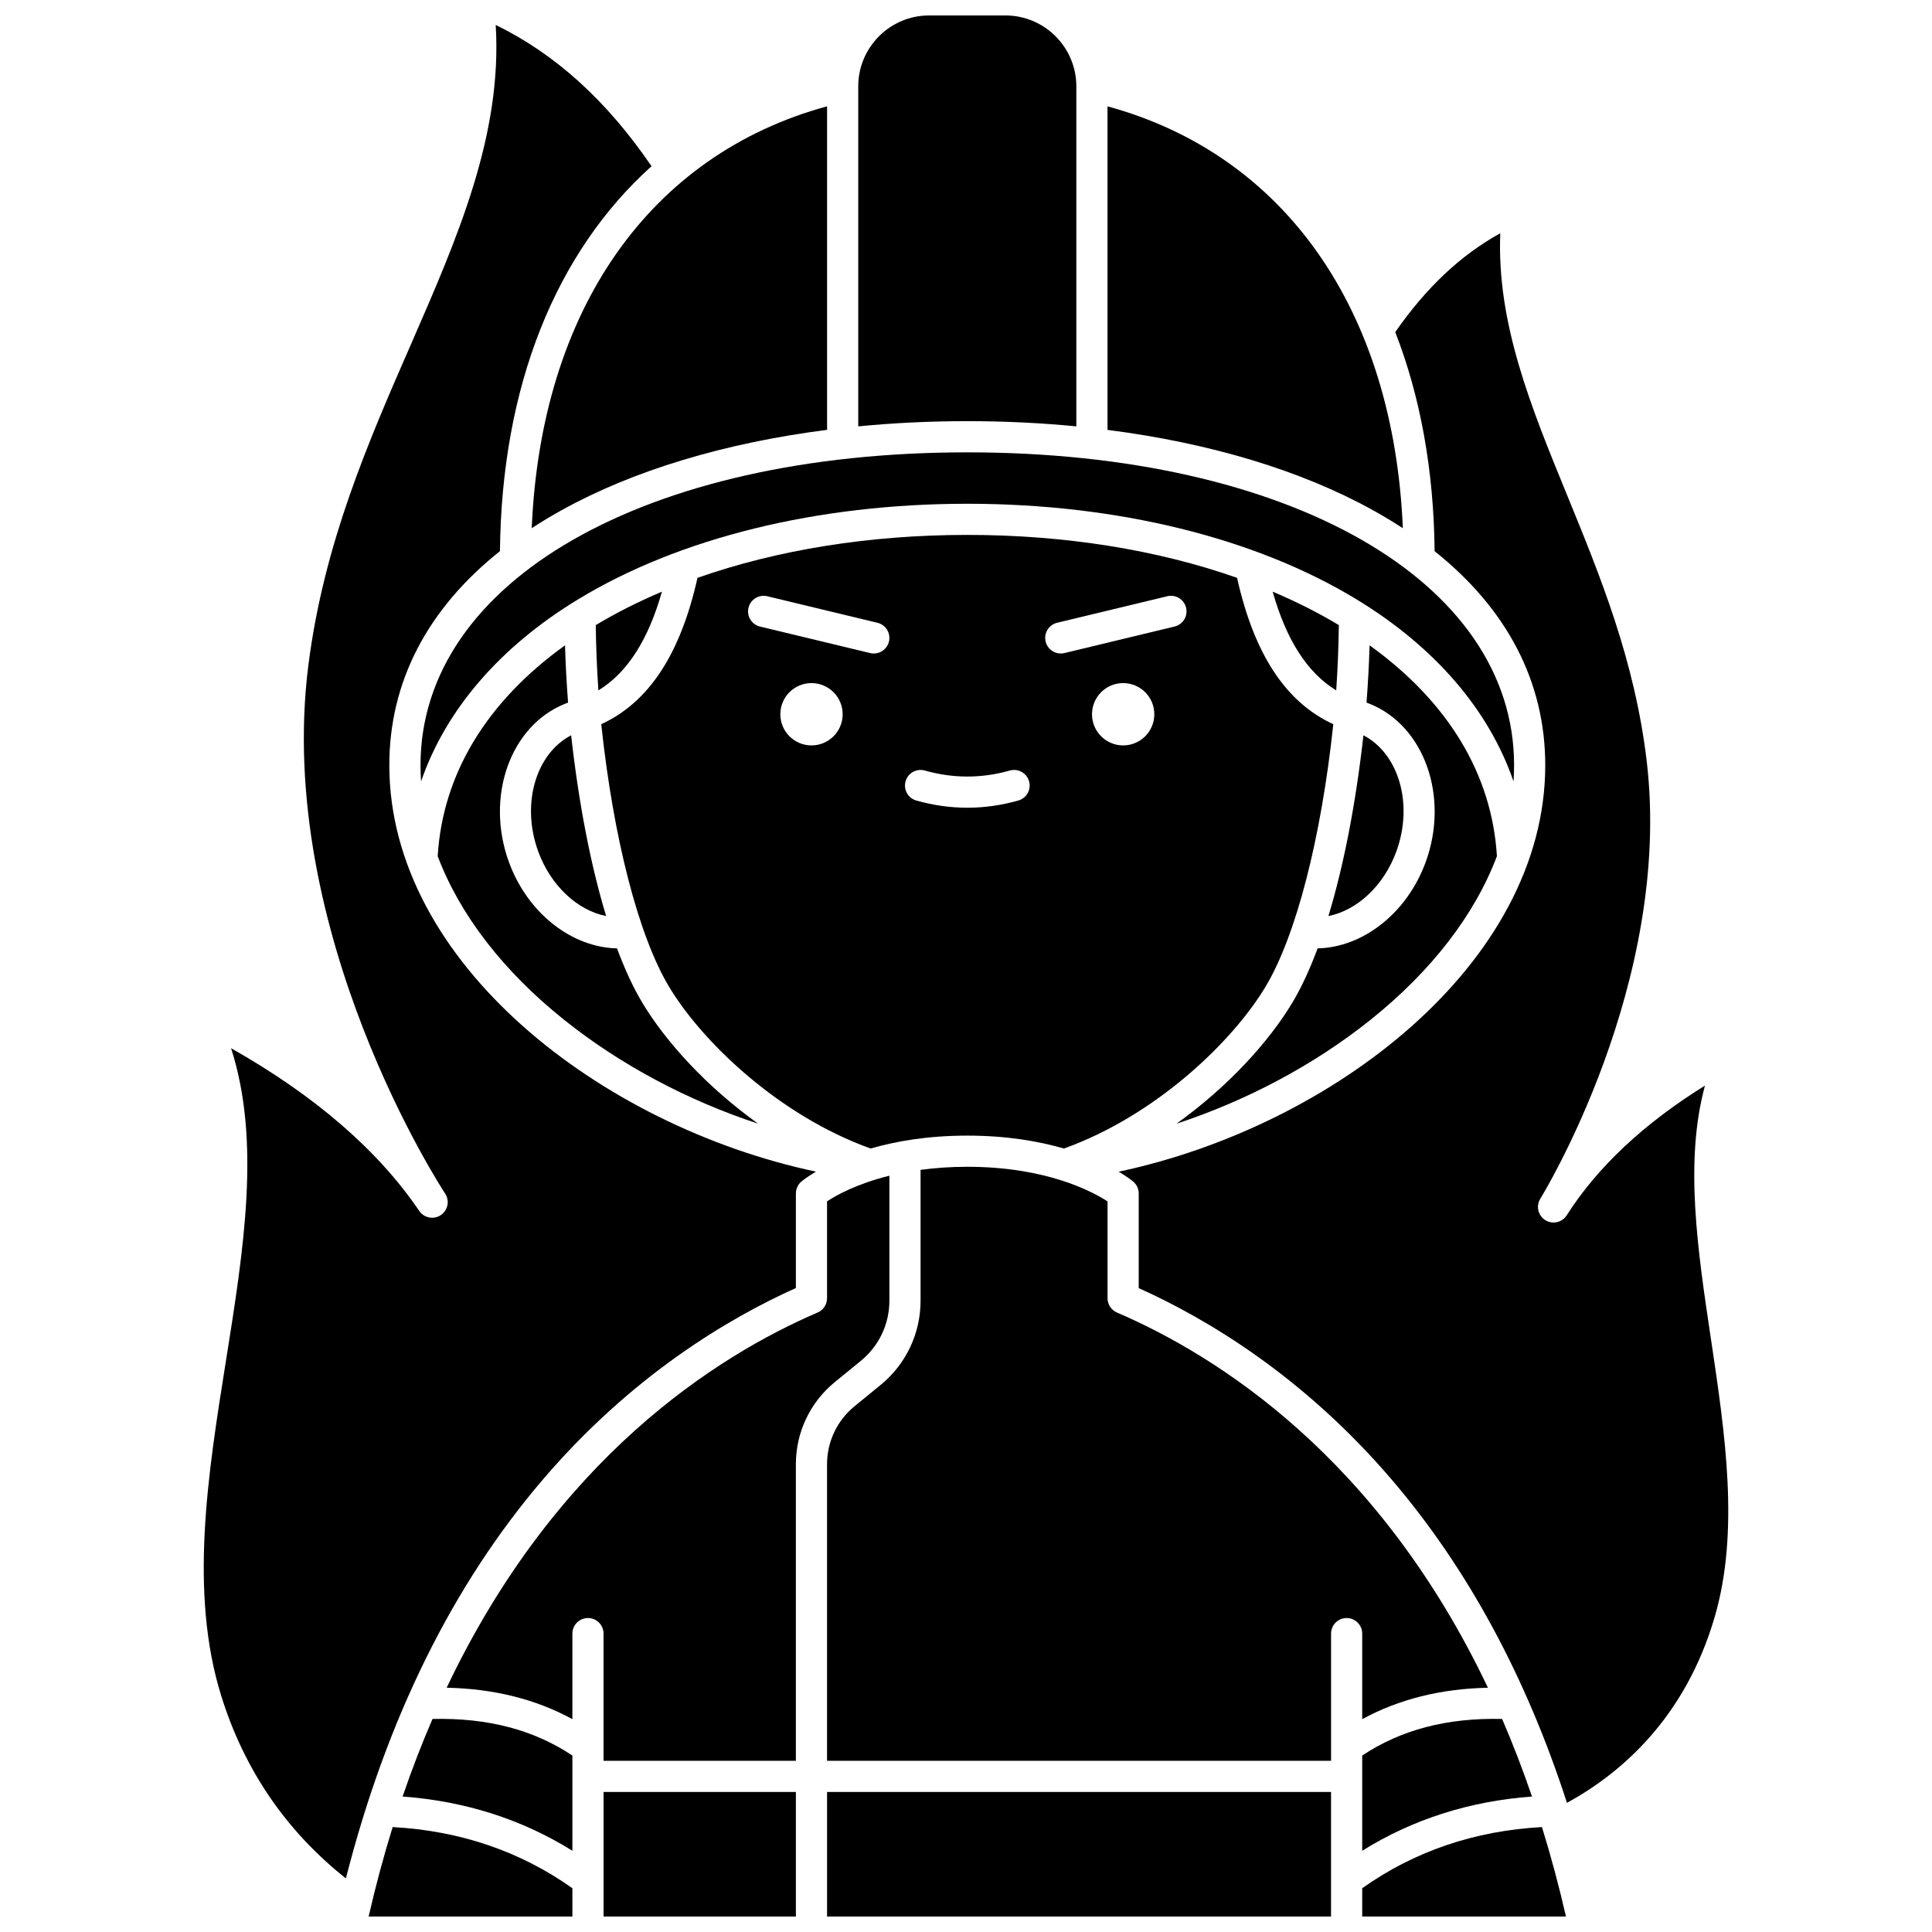 <?xml version="1.0" encoding="UTF-8"?>
<!-- Uploaded to: SVG Repo, www.svgrepo.com, Generator: SVG Repo Mixer Tools -->
<svg width="800px" height="800px" version="1.1" viewBox="144 144 512 512" xmlns="http://www.w3.org/2000/svg">
 <defs>
  <clipPath id="e">
   <path d="m371 148.09h59v108.91h-59z"/>
  </clipPath>
  <clipPath id="d">
   <path d="m363 618h134v33.902h-134z"/>
  </clipPath>
  <clipPath id="c">
   <path d="m504 628h55v23.902h-55z"/>
  </clipPath>
  <clipPath id="b">
   <path d="m241 628h55v23.902h-55z"/>
  </clipPath>
  <clipPath id="a">
   <path d="m303 618h52v33.902h-52z"/>
  </clipPath>
 </defs>
 <path d="m540.7 370.89c-1.328-21.742-12.93-40.898-33.742-55.871-0.148 4.984-0.426 10.059-0.812 15.184 0.27 0.098 0.535 0.191 0.805 0.301 14.523 5.82 21.191 24.648 14.867 41.969-4.926 13.488-16.609 22.613-28.637 22.855-2.074 5.582-4.32 10.434-6.707 14.41-6.191 10.324-17.012 22.266-30.703 32.059 18.617-6.117 36.449-15.559 51.375-27.488 16.262-13.004 27.684-27.902 33.555-43.418z"/>
 <path d="m514.05 369.64c4.578-12.539 0.648-25.91-8.727-30.777-2.035 18.207-5.231 34.578-9.277 47.898 7.594-1.504 14.684-8.023 18.004-17.121z"/>
 <path d="m292.83 279.21c19.043-10.57 43.281-17.836 70.355-21.293v-85.746c-47.062 12.855-75.809 54.008-78.27 111.8 2.516-1.645 5.152-3.234 7.914-4.766z"/>
 <path d="m498.11 326.96c0.398-5.859 0.625-11.648 0.695-17.301-5.438-3.277-11.312-6.227-17.539-8.863 3.648 12.863 9.211 21.496 16.844 26.164z"/>
 <path d="m545.25 346.79c0-48.82-59.586-82.914-144.91-82.914-85.316 0-144.9 34.094-144.9 82.914 0 1.434 0.051 2.867 0.148 4.301 6.488-18.863 20.73-35.547 41.527-48.207 26.887-16.367 63.551-25.383 103.23-25.383s76.344 9.016 103.23 25.383c20.797 12.66 35.039 29.34 41.527 48.207 0.094-1.434 0.145-2.867 0.145-4.301z"/>
 <path d="m515.77 283.98c-2.457-57.797-31.207-98.949-78.27-111.8v85.746c27.074 3.457 51.312 10.723 70.355 21.293 2.762 1.531 5.398 3.121 7.914 4.766z"/>
 <path d="m286.63 369.64c3.32 9.098 10.414 15.625 18.004 17.125-4.051-13.324-7.246-29.703-9.277-47.902-9.379 4.871-13.305 18.242-8.727 30.777z"/>
 <path d="m319.42 300.8c-6.223 2.637-12.102 5.586-17.539 8.863 0.074 5.644 0.297 11.43 0.699 17.301 7.629-4.672 13.191-13.305 16.84-26.164z"/>
 <path d="m400.34 444.95c10.453 0 18.957 1.488 25.613 3.422 24.23-8.691 44.613-28.199 53.426-42.883 8.09-13.484 14.746-39.336 17.961-69.566-12.609-5.801-20.977-18.555-25.504-38.789-21.082-7.414-45.582-11.379-71.496-11.379-25.914 0-50.414 3.965-71.496 11.379-4.527 20.234-12.895 32.984-25.504 38.789 3.207 30.203 9.867 56.074 17.961 69.566 8.809 14.684 29.195 34.191 53.426 42.883 6.66-1.934 15.164-3.422 25.613-3.422zm41.309-103.41c-4.562 0-8.258-3.699-8.258-8.258 0-4.562 3.699-8.258 8.258-8.258 4.562 0 8.258 3.699 8.258 8.258 0 4.562-3.695 8.258-8.258 8.258zm-17.5-32.5 29.195-7.031c2.219-0.535 4.449 0.832 4.981 3.047 0.535 2.215-0.832 4.449-3.047 4.981l-29.195 7.031c-0.324 0.078-0.652 0.117-0.969 0.117-1.863 0-3.555-1.27-4.012-3.164-0.535-2.215 0.832-4.445 3.047-4.981zm-40.16 42.008c0.621-2.195 2.902-3.465 5.098-2.848 7.488 2.121 15.039 2.121 22.527 0 2.195-0.621 4.477 0.652 5.098 2.848 0.621 2.195-0.652 4.477-2.848 5.098-4.477 1.27-9.023 1.91-13.516 1.91-4.492 0-9.039-0.645-13.516-1.91-2.188-0.617-3.465-2.902-2.844-5.098zm-24.934-9.508c-4.562 0-8.258-3.699-8.258-8.258 0-4.562 3.699-8.258 8.258-8.258 4.562 0 8.258 3.699 8.258 8.258 0.004 4.562-3.695 8.258-8.258 8.258zm-13.648-31.5c-2.215-0.535-3.582-2.766-3.047-4.981 0.535-2.219 2.766-3.582 4.981-3.047l29.195 7.031c2.219 0.535 3.582 2.766 3.047 4.981-0.457 1.891-2.148 3.164-4.012 3.164-0.32 0-0.645-0.039-0.969-0.117z"/>
 <path d="m259.99 370.89c5.871 15.52 17.293 30.418 33.559 43.418 14.926 11.93 32.758 21.375 51.375 27.488-13.691-9.793-24.508-21.738-30.703-32.059-2.387-3.981-4.633-8.832-6.711-14.41-12.027-0.242-23.711-9.367-28.637-22.855-6.324-17.32 0.344-36.148 14.867-41.969 0.266-0.105 0.535-0.203 0.805-0.301-0.391-5.133-0.664-10.207-0.812-15.184-20.812 14.973-32.414 34.129-33.742 55.871z"/>
 <g clip-path="url(#e)">
  <path d="m429.24 256.99v-90.105c0-10.363-8.43-18.793-18.793-18.793h-20.211c-10.363 0-18.793 8.43-18.793 18.793v90.105c9.367-0.91 19.027-1.379 28.898-1.379 9.871-0.004 19.535 0.469 28.898 1.379z"/>
 </g>
 <path d="m354.92 485.35v-25.078c0-1.211 0.531-2.363 1.457-3.148 0.168-0.141 1.441-1.195 3.848-2.629-56.926-12.082-113.05-55.34-113.05-107.71 0-22.059 10.07-41.391 29.32-56.73 0.438-43.773 14.793-79.184 40.164-102.01-11.844-17.355-25.422-29.68-41.289-37.438 1.77 29.148-10.055 56.23-22.523 84.773-11.32 25.918-23.023 52.719-27.121 84.863-9.059 71.043 35.773 139.37 36.23 140.05 1.258 1.891 0.754 4.449-1.133 5.715-1.887 1.27-4.445 0.773-5.719-1.105-10.938-16.105-27.684-30.574-49.867-43.113 7.922 24.629 3.383 53.098-1.383 83.004-4.801 30.133-9.766 61.293-1.191 88.734 6.109 19.555 17.211 35.758 33.004 48.266 10.754-42.203 28.281-77.75 52.25-105.76 23.402-27.355 48.914-42.57 67-50.695z"/>
 <path d="m505 634.47c13.367-8.34 28.453-13.152 44.996-14.371-2.469-7.227-5.121-14.074-7.926-20.562-14.617-0.332-26.789 2.859-37.066 9.699z"/>
 <g clip-path="url(#d)">
  <path d="m363.18 618.89h133.56v33.008h-133.56z"/>
 </g>
 <path d="m505 599.6c9.66-5.277 20.812-8.074 33.316-8.332-28.938-60.934-71.586-87.938-98.309-99.434-1.516-0.652-2.496-2.144-2.496-3.793v-25.656c-3.981-2.59-16.172-9.176-37.168-9.176-4.555 0-8.664 0.316-12.383 0.816v34.668c0 8.691-3.859 16.832-10.59 22.332l-6.887 5.625c-4.644 3.793-7.309 9.41-7.309 15.41v78.57h133.57v-33.703c0-2.281 1.848-4.129 4.129-4.129s4.129 1.848 4.129 4.129z"/>
 <g clip-path="url(#c)">
  <path d="m505 644.4v7.5h54c-1.902-8.301-4.039-16.195-6.367-23.707-17.84 0.969-33.84 6.418-47.633 16.207z"/>
 </g>
 <path d="m597.44 499.02c-3.609-24.16-7.055-47.195-1.605-67.332-16.207 10.074-28.508 21.605-36.645 34.383-1.223 1.918-3.762 2.484-5.684 1.273-1.922-1.215-2.504-3.754-1.301-5.68 0.352-0.566 35.215-57.227 28.172-116.11-3.188-26.656-12.305-48.91-21.117-70.426-9.559-23.34-18.641-45.5-17.672-69.316-10.5 5.797-19.66 14.434-27.832 26.195 6.621 16.992 10.215 36.508 10.43 58.062 19.25 15.34 29.32 34.672 29.32 56.73 0 52.367-56.121 95.625-113.04 107.71 2.41 1.434 3.68 2.488 3.848 2.629 0.926 0.785 1.457 1.938 1.457 3.148v25.078c18.082 8.125 43.598 23.34 67 50.691 20.074 23.461 35.641 52.207 46.488 85.719 14.305-7.832 31.289-22.434 39.125-49.172 6.66-22.719 2.797-48.574-0.941-73.578z"/>
 <path d="m258.62 599.54c-2.809 6.488-5.461 13.34-7.926 20.562 16.543 1.219 31.629 6.031 44.996 14.371v-25.238c-10.281-6.84-22.453-10.027-37.07-9.695z"/>
 <g clip-path="url(#b)">
  <path d="m241.69 651.9h54v-7.5c-13.793-9.789-29.793-15.238-47.633-16.207-2.328 7.516-4.465 15.406-6.367 23.707z"/>
 </g>
 <path d="m372.14 504.63c4.801-3.926 7.559-9.734 7.559-15.938v-33.117c-8.676 2.144-14.117 5.199-16.523 6.789v25.672c0 1.648-0.98 3.141-2.496 3.793-26.727 11.496-69.371 38.504-98.309 99.434 12.504 0.258 23.66 3.055 33.316 8.332v-22.672c0-2.281 1.848-4.129 4.129-4.129s4.129 1.848 4.129 4.129v33.703h50.969v-78.57c0-8.488 3.769-16.434 10.34-21.805z"/>
 <g clip-path="url(#a)">
  <path d="m303.95 618.89h50.969v33.008h-50.969z"/>
 </g>
</svg>